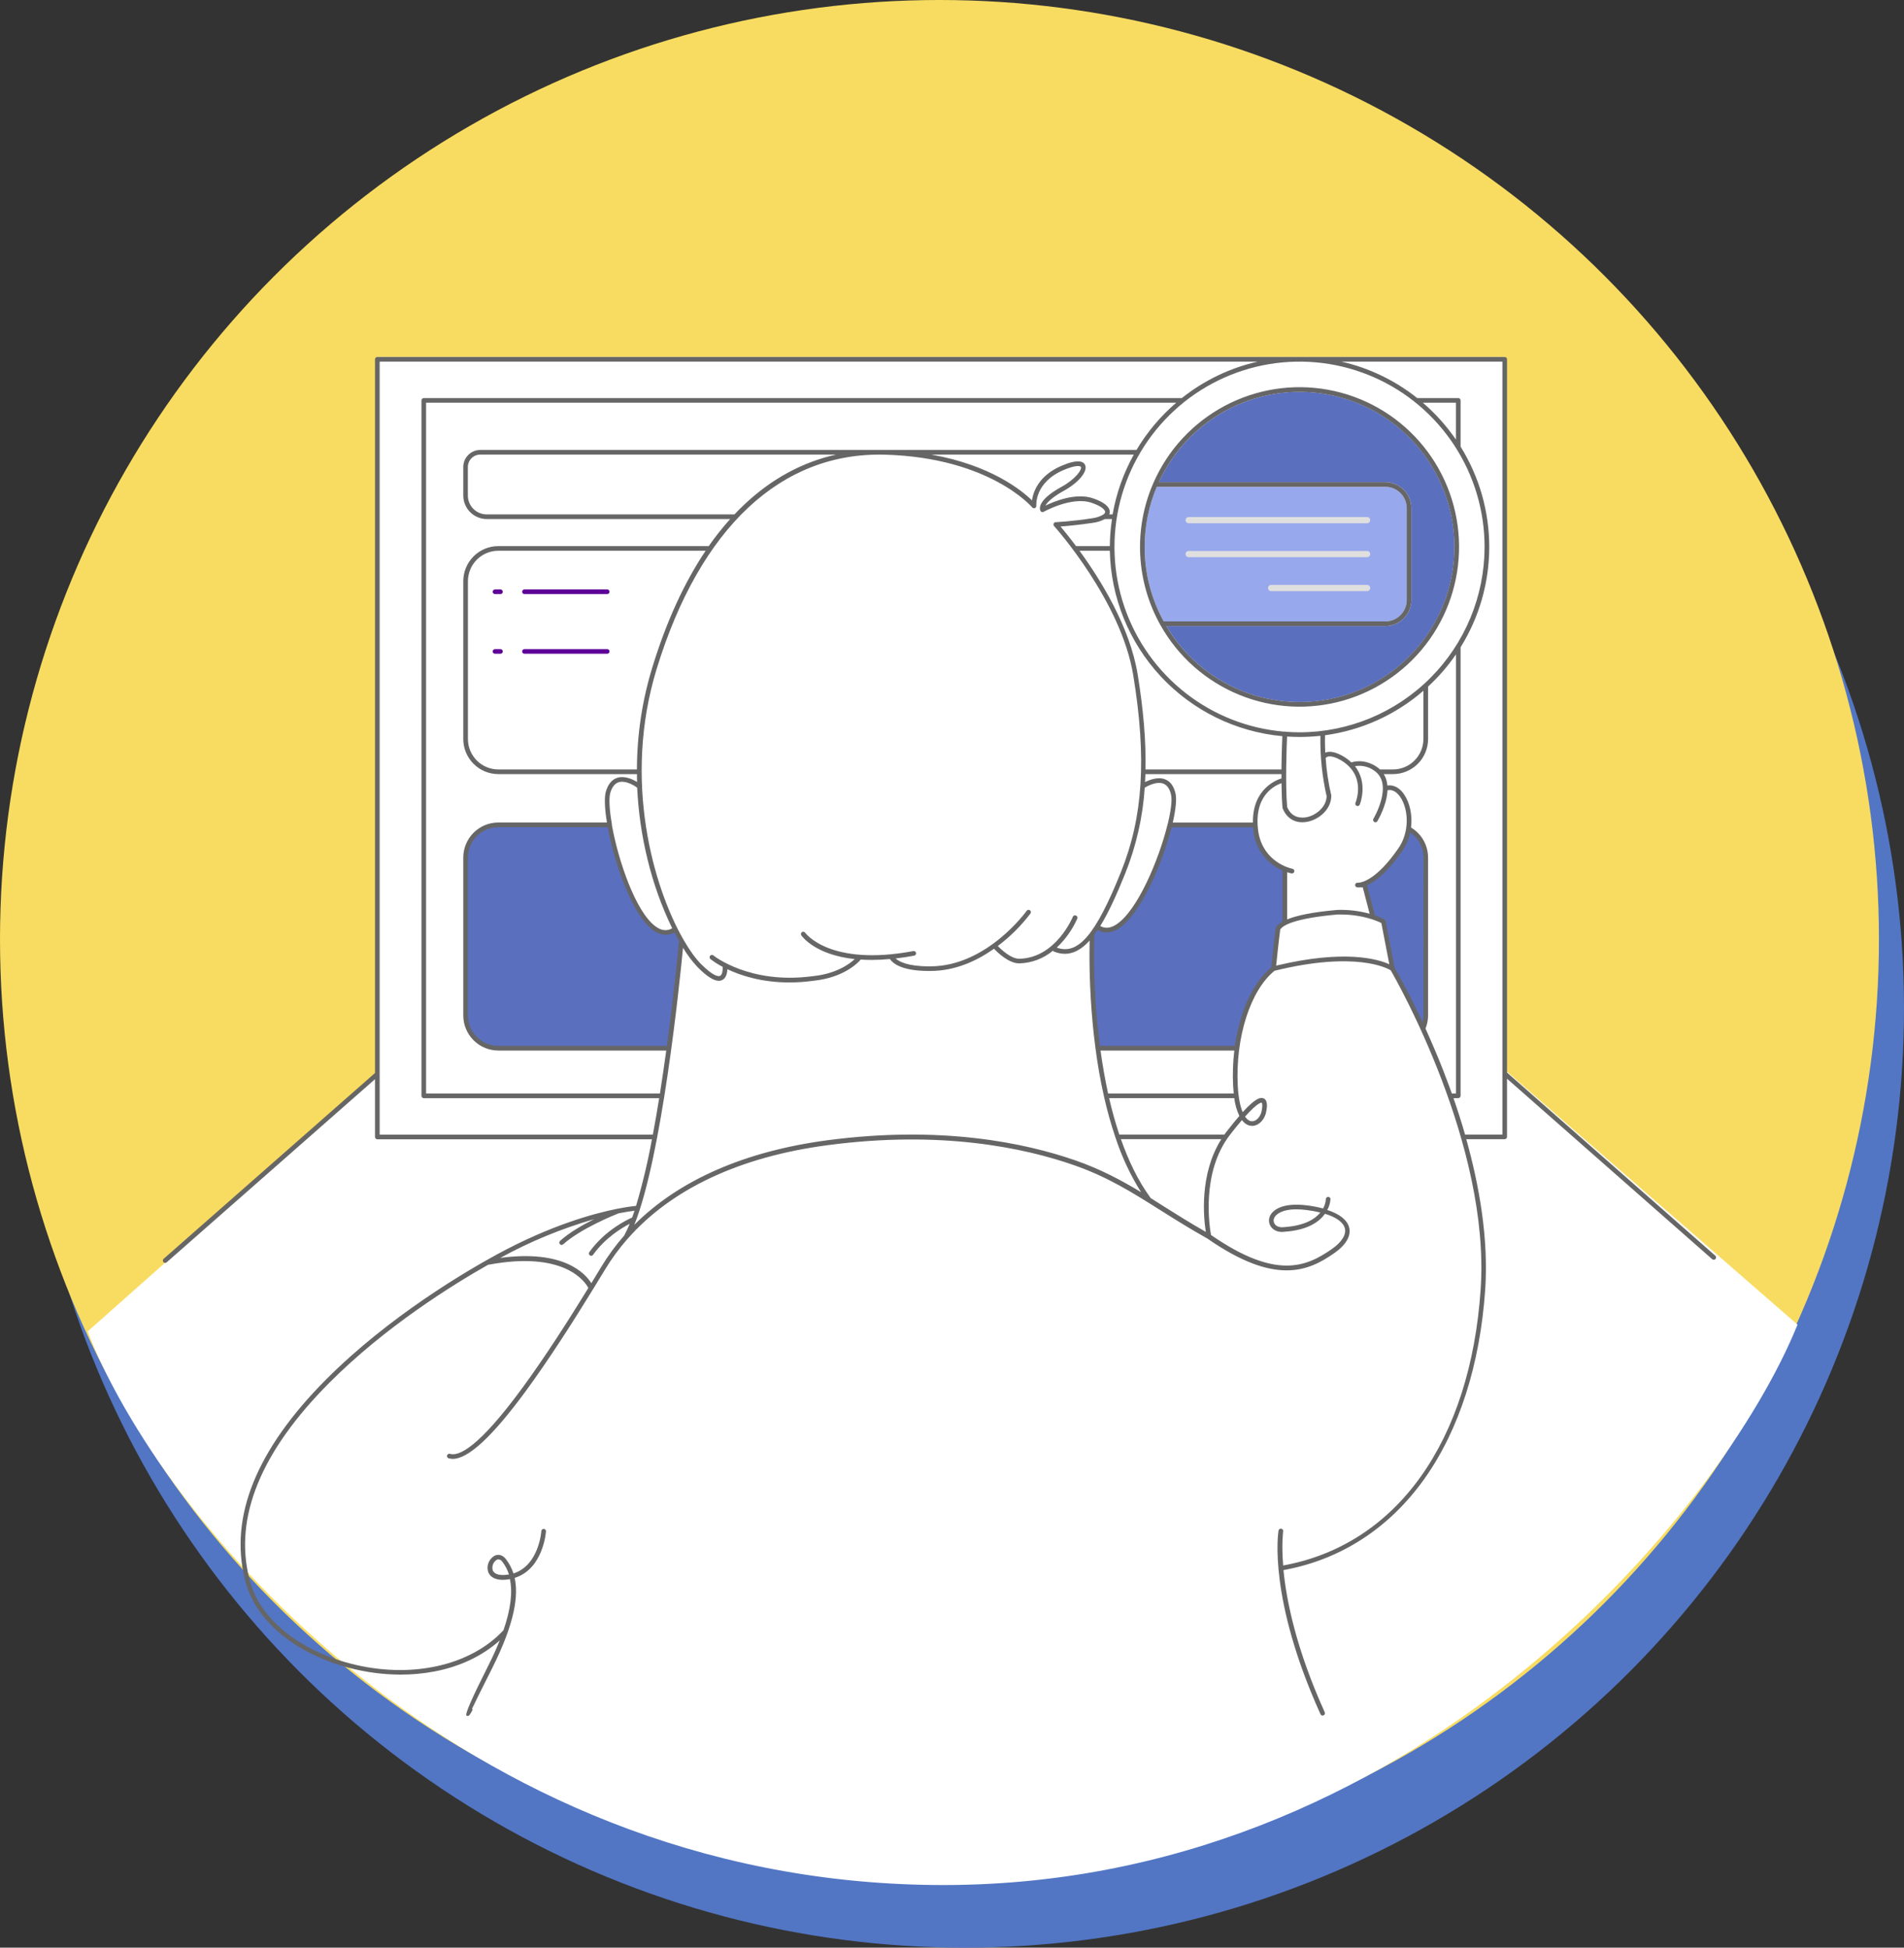<svg width="304" height="311" viewBox="0 0 304 311" fill="none" xmlns="http://www.w3.org/2000/svg">
<rect x="0" y="0" width="304" height="311" fill="#333333" stroke="none"/>
<circle cx="154" cy="161" r="150" fill="#5276C4"/>
<circle cx="150" cy="150" r="150" fill="#F8DC61"/>
<path d="M26.556 201.456L14 212.595C25.241 242.061 73.192 300.275 149.244 300.994C225.297 301.712 274.922 241.343 287 211.517L240.364 170.912V57H60.277V171.63L26.556 201.456Z" fill="white"/>
<g clip-path="url(#clip0_14_2)">
<path d="M74.329 136.747V162.306C74.329 165.099 76.589 167.363 79.378 167.363H106.698L108.952 150.294L107.87 148.262C107.735 148.413 107.311 148.741 106.698 148.849C105.931 148.985 104.985 148.668 104.309 148.262C103.632 147.856 102.28 145.914 100.567 142.527C99.196 139.818 97.772 134.173 97.231 131.689H79.378C76.589 131.689 74.329 133.954 74.329 136.747Z" fill="#5B6FBF"/>
<path d="M227.609 162.306V136.747C227.609 134.838 226.553 133.176 224.994 132.315C224.165 136.609 219.87 140.009 217.826 141.173L219.088 146.275L220.802 147.043L222.38 154.629L227.26 164.157C227.486 163.584 227.609 162.96 227.609 162.306Z" fill="#5B6FBF"/>
<path d="M197.539 167.363H175.358C174.892 163.435 174.033 154.846 174.322 151.92C174.515 149.963 174.503 149.324 174.439 149.228L174.322 149.391C174.361 149.266 174.406 149.181 174.439 149.228L175.358 147.946C175.734 148.307 176.684 148.921 177.477 148.488C178.469 147.946 180.318 146.727 181.535 144.785C182.752 142.843 185.547 135.799 186.043 134.444C186.44 133.36 186.719 132.156 186.809 131.689H200.334C200.395 132.834 200.884 135.447 202.363 136.747C203.842 138.048 204.872 138.704 205.203 138.869V147.314C204.888 147.449 204.22 147.874 204.076 148.488C203.932 149.102 203.535 152.838 203.355 154.629C202.318 155.607 200.055 158.097 199.297 160.229C198.351 162.893 197.539 166.912 197.539 167.363Z" fill="#5B6FBF"/>
<path d="M207.487 62.572C202.76 62.577 198.132 63.937 194.151 66.492C190.172 69.047 187.005 72.69 185.026 76.991H221.185C222.289 76.993 223.348 77.433 224.129 78.215C224.909 78.997 225.348 80.058 225.349 81.164V95.799C225.349 96.904 224.909 97.965 224.128 98.747C223.347 99.529 222.288 99.969 221.185 99.969H186.228C188.435 103.699 191.582 106.782 195.352 108.911C199.121 111.041 203.384 112.142 207.712 112.104C212.04 112.066 216.283 110.891 220.015 108.696C223.747 106.5 226.839 103.363 228.981 99.596C231.124 95.829 232.241 91.564 232.221 87.229C232.202 82.894 231.047 78.639 228.871 74.891C226.696 71.143 223.577 68.033 219.825 65.871C216.072 63.71 211.82 62.572 207.492 62.573H207.487V62.572Z" fill="#5B6FBF"/>
<path d="M196.217 91.084C197.753 91.084 198.62 89.666 198.62 87.963C198.62 86.478 197.842 84.91 196.23 84.91C194.618 84.91 193.826 86.395 193.826 88.04C193.826 89.685 194.694 91.084 196.217 91.084Z" fill="#3DFFD0"/>
<path d="M221.185 99.226C222.092 99.225 222.962 98.863 223.603 98.221C224.245 97.579 224.606 96.707 224.607 95.799V81.165C224.607 80.255 224.246 79.383 223.604 78.74C222.963 78.097 222.093 77.735 221.185 77.734H184.698C183.253 81.169 182.603 84.885 182.794 88.607C182.986 92.329 184.014 95.959 185.803 99.226H221.185Z" fill="#97A8EC"/>
<path d="M184.141 77.153C184.112 77.192 184.093 77.237 184.084 77.284C182.55 80.86 181.856 84.741 182.052 88.629C182.25 92.517 183.333 96.307 185.221 99.71C185.236 99.758 185.261 99.803 185.295 99.841C188.111 104.853 192.535 108.765 197.848 110.943C203.162 113.12 209.056 113.435 214.571 111.837C220.086 110.238 224.9 106.82 228.233 102.136C231.564 97.453 233.218 91.778 232.926 86.035C232.634 80.291 230.412 74.815 226.623 70.495C222.832 66.175 217.695 63.264 212.046 62.236C206.398 61.207 200.568 62.121 195.502 64.829C190.436 67.536 186.432 71.879 184.141 77.152V77.153ZM182.762 87.338C182.758 84.039 183.416 80.773 184.698 77.734H221.185C222.093 77.735 222.963 78.097 223.604 78.74C224.246 79.383 224.606 80.255 224.606 81.165V95.799C224.606 96.707 224.245 97.579 223.603 98.221C222.962 98.863 222.092 99.225 221.185 99.226H185.803C183.802 95.585 182.756 91.495 182.762 87.338ZM232.212 87.338C232.212 92.764 230.43 98.04 227.145 102.354C223.859 106.667 219.25 109.781 214.025 111.216C208.801 112.652 203.251 112.328 198.228 110.296C193.205 108.264 188.988 104.636 186.223 99.97H221.185C222.288 99.969 223.347 99.529 224.128 98.747C224.908 97.965 225.348 96.905 225.349 95.799V81.165C225.349 80.058 224.909 78.998 224.129 78.215C223.348 77.433 222.289 76.992 221.185 76.991H185.026C187.384 71.861 191.42 67.692 196.467 65.175C201.513 62.658 207.268 61.945 212.775 63.152C218.282 64.36 223.212 67.417 226.747 71.815C230.282 76.214 232.211 81.691 232.212 87.338Z" fill="#666666"/>
<path d="M96.947 103.65H83.736C83.638 103.65 83.543 103.689 83.474 103.758C83.404 103.828 83.366 103.923 83.366 104.021C83.366 104.12 83.404 104.214 83.474 104.284C83.543 104.353 83.638 104.392 83.736 104.392H96.947C97.046 104.392 97.14 104.353 97.21 104.284C97.279 104.214 97.318 104.12 97.318 104.021C97.318 103.923 97.279 103.828 97.21 103.758C97.14 103.689 97.046 103.65 96.947 103.65Z" fill="#5E0098"/>
<path d="M79.903 103.65H79.038C78.939 103.65 78.845 103.689 78.775 103.758C78.706 103.828 78.667 103.923 78.667 104.021C78.667 104.12 78.706 104.214 78.775 104.284C78.845 104.353 78.939 104.392 79.038 104.392H79.903C80.001 104.392 80.096 104.353 80.165 104.284C80.235 104.214 80.274 104.12 80.274 104.021C80.274 103.923 80.235 103.828 80.165 103.758C80.096 103.689 80.001 103.65 79.903 103.65Z" fill="#5E0098"/>
<path d="M96.947 94.12H83.736C83.638 94.12 83.543 94.159 83.474 94.228C83.404 94.298 83.366 94.393 83.366 94.491C83.366 94.59 83.404 94.685 83.474 94.754C83.543 94.824 83.638 94.862 83.736 94.862H96.947C97.046 94.862 97.14 94.824 97.21 94.754C97.279 94.685 97.318 94.59 97.318 94.491C97.318 94.393 97.279 94.298 97.21 94.228C97.14 94.159 97.046 94.12 96.947 94.12Z" fill="#5E0098"/>
<path d="M79.903 94.12H79.038C78.939 94.12 78.845 94.159 78.775 94.228C78.706 94.298 78.667 94.393 78.667 94.491C78.667 94.59 78.706 94.685 78.775 94.754C78.845 94.824 78.939 94.862 79.038 94.862H79.903C80.001 94.862 80.096 94.824 80.165 94.754C80.235 94.685 80.274 94.59 80.274 94.491C80.274 94.393 80.235 94.298 80.165 94.228C80.096 94.159 80.001 94.12 79.903 94.12Z" fill="#5E0098"/>
<path d="M273.874 200.508L240.619 171.272V57.371C240.619 57.273 240.58 57.178 240.511 57.108C240.44 57.039 240.347 57 240.248 57H60.246C60.148 57 60.053 57.039 59.984 57.108C59.914 57.178 59.876 57.273 59.876 57.371V171.334L26.125 201.006C26.051 201.071 26.007 201.163 26 201.26C25.994 201.358 26.026 201.454 26.09 201.528C26.125 201.568 26.168 201.601 26.216 201.622C26.264 201.644 26.316 201.655 26.369 201.655C26.46 201.656 26.548 201.623 26.616 201.564L59.875 172.322V181.547C59.875 181.646 59.914 181.74 59.983 181.81C60.052 181.88 60.147 181.919 60.245 181.919H104.091C103.437 185.506 102.591 189.055 101.556 192.551C101.119 192.593 100.14 192.709 98.698 192.992C98.652 192.991 98.607 193 98.565 193.016H98.547C94.743 193.777 87.876 195.666 79.353 200.3C74.505 202.937 62.14 210.162 52.101 220.234C40.94 231.436 36.571 242.208 39.115 252.24C40.628 258.635 47.003 264.028 55.751 266.32C58.429 267.027 61.185 267.39 63.955 267.4C65.784 267.403 67.609 267.232 69.407 266.89C73.501 266.099 77.059 264.395 79.791 261.936C79.27 263.244 78.636 264.636 77.89 266.114C75.332 271.18 74.195 273.789 74.48 273.94C74.54 273.977 74.608 273.996 74.677 274C74.924 274 75.078 273.705 75.389 273.153C75.418 273.1 75.434 273.039 75.434 272.979C75.434 272.918 75.418 272.857 75.389 272.803C75.82 271.897 76.708 270.079 78.542 266.451C82.288 259.021 82.775 254.685 82.174 251.953C86.773 250.521 87.168 244.572 87.173 244.523C87.18 244.424 87.145 244.327 87.08 244.253C87.014 244.18 86.924 244.135 86.824 244.13C86.726 244.123 86.629 244.157 86.556 244.223C86.482 244.288 86.438 244.38 86.431 244.478C86.431 244.538 86.061 249.942 81.981 251.247C81.717 250.429 81.316 249.663 80.794 248.981C80.275 248.298 79.575 248.094 78.922 248.441C78.502 248.694 78.177 249.08 77.999 249.537C77.82 249.995 77.797 250.498 77.933 250.97C78.103 251.465 78.769 252.596 81.298 252.173L81.414 252.153C81.87 254.298 81.525 257.007 80.388 260.309C75.068 266.04 65.474 268.128 55.91 265.626C47.427 263.397 41.258 258.219 39.807 252.086C37.334 242.319 41.634 231.778 52.599 220.784C61.523 211.829 72.303 205.139 77.923 201.962C90.145 199.662 93.429 204.687 93.937 205.662C90.768 210.821 87.014 216.706 83.345 221.698C76.422 231.132 73.252 232.596 71.823 232.142C71.731 232.121 71.635 232.135 71.554 232.182C71.473 232.229 71.412 232.305 71.384 232.395C71.356 232.484 71.365 232.582 71.405 232.666C71.446 232.751 71.517 232.817 71.604 232.85C71.827 232.919 72.059 232.953 72.291 232.952C74.764 232.952 78.604 229.398 83.943 222.136C87.651 217.077 91.464 211.108 94.661 205.9C95.347 204.785 96.004 203.703 96.627 202.68C97.663 200.973 98.845 199.36 100.161 197.858L100.195 197.824C107.194 189.849 118.128 184.698 132.212 182.85C150.261 180.465 163.521 183.273 171.478 186.052C176.843 187.924 180.733 190.379 185.238 193.217C187.557 194.681 189.953 196.189 192.789 197.779C203.668 205.342 208.922 202.955 213.002 200.122C214.888 198.815 215.744 197.358 215.418 196.026C215.118 194.815 213.905 193.851 211.917 193.207C212.21 192.676 212.385 192.087 212.429 191.481C212.429 191.383 212.39 191.289 212.321 191.219C212.251 191.15 212.158 191.11 212.06 191.11C211.962 191.11 211.869 191.149 211.799 191.218C211.73 191.287 211.69 191.381 211.689 191.478C211.659 192.001 211.508 192.51 211.249 192.964C210.393 192.741 209.522 192.575 208.643 192.469C204.578 191.974 203.27 193.329 202.897 193.935C202.711 194.218 202.612 194.549 202.612 194.888C202.612 195.226 202.711 195.557 202.897 195.84C203.346 196.516 204.198 196.83 205.179 196.674C208.846 196.409 210.658 195.067 211.556 193.814C213.37 194.371 214.491 195.181 214.731 196.159C214.97 197.137 214.236 198.346 212.614 199.468C208.573 202.272 203.757 204.399 193.355 197.2C193.13 195.986 191.711 187.224 196.404 181.178C197.13 180.244 197.753 179.482 198.29 178.855C198.846 179.58 199.432 179.752 199.794 179.776C200.861 179.853 201.897 178.88 202.163 177.547C202.318 176.773 202.444 175.705 201.764 175.393C201.27 175.168 200.468 175.328 198.412 177.584C198.026 176.686 197.726 175.321 197.627 173.374C197.234 165.649 199.648 158.115 203.5 155.01C216.397 151.84 221.465 154.579 222.044 154.934C222.947 156.489 237.954 182.776 236.412 205.813C234.782 230.198 223.003 246.677 204.875 249.974C204.593 246.46 204.875 244.578 204.875 244.525C204.89 244.427 204.867 244.326 204.808 244.245C204.749 244.165 204.662 244.111 204.563 244.094C204.464 244.079 204.364 244.102 204.283 244.161C204.203 244.22 204.149 244.308 204.133 244.407C204.061 244.84 202.479 255.254 210.836 273.72C210.877 273.809 210.951 273.88 211.044 273.915C211.136 273.949 211.239 273.947 211.328 273.906C211.418 273.865 211.488 273.79 211.523 273.697C211.558 273.605 211.554 273.502 211.514 273.413C206.959 263.35 205.401 255.628 204.924 250.71C214.038 249.063 221.814 244.023 227.424 236.137C232.976 228.328 236.325 217.857 237.137 205.855C237.678 197.749 236.182 189.294 234.11 181.904H240.245C240.343 181.904 240.437 181.864 240.507 181.795C240.577 181.725 240.615 181.631 240.615 181.532V172.245L273.377 201.065C273.413 201.098 273.456 201.123 273.502 201.139C273.548 201.155 273.597 201.162 273.645 201.159C273.694 201.156 273.742 201.144 273.786 201.122C273.83 201.101 273.87 201.071 273.902 201.034C273.935 200.998 273.959 200.955 273.975 200.909C273.992 200.863 273.998 200.814 273.995 200.765C273.993 200.717 273.98 200.669 273.958 200.624C273.938 200.58 273.908 200.54 273.871 200.508H273.874ZM81.202 251.415C79.819 251.645 78.892 251.388 78.662 250.707C78.584 250.403 78.604 250.081 78.717 249.788C78.83 249.495 79.032 249.245 79.296 249.072C79.384 249.023 79.484 248.997 79.585 248.996C79.717 249.009 79.843 249.053 79.955 249.124C80.066 249.196 80.158 249.293 80.226 249.407C80.687 250.011 81.037 250.69 81.265 251.415H81.203H81.202ZM205.111 195.939H205.078C204.389 196.048 203.8 195.859 203.513 195.429C203.407 195.264 203.351 195.072 203.354 194.875C203.356 194.679 203.417 194.489 203.529 194.327C203.726 194.007 204.502 193.103 206.99 193.103C207.515 193.106 208.04 193.141 208.56 193.207C209.319 193.297 210.072 193.432 210.815 193.611C209.969 194.646 208.327 195.711 205.111 195.939ZM201.457 176.082C201.457 176.082 201.661 176.287 201.437 177.416C201.246 178.362 200.539 179.095 199.849 179.041C199.498 179.016 199.128 178.793 198.789 178.298C200.935 175.896 201.43 176.072 201.457 176.082ZM237.034 87.338C237.025 95.185 233.909 102.707 228.37 108.256C222.83 113.804 215.32 116.925 207.487 116.934C206.755 116.934 206.029 116.907 205.308 116.853C205.263 116.829 205.215 116.815 205.163 116.811C205.113 116.808 205.062 116.814 205.014 116.83C199.296 116.35 193.841 114.211 189.316 110.676C184.791 107.141 181.391 102.363 179.533 96.925C177.674 91.487 177.437 85.625 178.849 80.053C180.261 74.482 183.263 69.444 187.487 65.554C191.712 61.663 196.975 59.089 202.636 58.145C208.297 57.201 214.109 57.929 219.363 60.24C224.618 62.55 229.087 66.343 232.224 71.156C235.363 75.969 237.034 81.592 237.034 87.34V87.338ZM227.178 64.306H232.457V70.186C230.958 68.007 229.183 66.031 227.178 64.306ZM219.412 131.244C219.469 131.28 219.535 131.299 219.602 131.299C219.666 131.299 219.729 131.282 219.784 131.251C219.84 131.219 219.886 131.173 219.919 131.118C220.015 130.962 221.432 128.567 221.534 126.185C222.498 125.966 223.21 126.742 223.556 127.24C224.911 129.192 225.136 132.963 223.13 135.66C219.812 140.393 217.533 140.901 216.95 140.95H216.758C216.66 140.943 216.564 140.976 216.489 141.041C216.415 141.106 216.369 141.197 216.362 141.295C216.355 141.394 216.388 141.491 216.452 141.566C216.517 141.64 216.609 141.686 216.707 141.694C216.794 141.704 216.882 141.704 216.969 141.694H217.584L218.683 145.903C216.999 145.443 215.256 145.239 213.513 145.296C209.349 145.661 206.916 146.228 205.509 146.81V139.281C205.734 139.353 205.957 139.417 206.174 139.465C206.199 139.467 206.225 139.467 206.251 139.465C206.349 139.475 206.447 139.445 206.524 139.383C206.6 139.32 206.649 139.23 206.66 139.131C206.67 139.033 206.641 138.934 206.578 138.857C206.516 138.78 206.426 138.731 206.327 138.721C205.865 138.622 201.775 137.614 200.93 132.96C200.008 127.017 203.617 125.388 204.609 125.058C204.624 126.452 204.671 127.821 204.769 128.963C204.772 128.999 204.779 129.034 204.792 129.068C205.353 130.494 206.498 131.297 207.93 131.297C208.198 131.296 208.467 131.271 208.73 131.22C210.612 130.861 212.556 129.216 212.556 127.084C212.56 127.054 212.56 127.024 212.556 126.994C212.093 125.042 211.794 123.053 211.661 121.051L211.685 121.016C211.844 120.768 212.533 120.52 213.99 121.331C218.216 123.733 216.502 127.99 216.428 128.171C216.405 128.216 216.392 128.266 216.389 128.316C216.386 128.367 216.394 128.418 216.412 128.465C216.429 128.513 216.456 128.557 216.492 128.594C216.527 128.63 216.569 128.66 216.616 128.679C216.663 128.698 216.712 128.708 216.764 128.707C216.814 128.707 216.864 128.697 216.911 128.676C216.957 128.655 216.998 128.625 217.033 128.587C217.067 128.55 217.093 128.506 217.11 128.458C217.127 128.418 218.49 125.061 216.338 122.343C216.871 122.25 217.417 122.264 217.943 122.385C218.47 122.506 218.967 122.732 219.405 123.049C222.571 125.184 219.328 130.667 219.293 130.727C219.267 130.768 219.249 130.815 219.24 130.863C219.232 130.912 219.233 130.963 219.244 131.01C219.255 131.059 219.276 131.104 219.305 131.144C219.334 131.185 219.37 131.218 219.412 131.244ZM187.699 126.762C187.437 125.568 186.883 124.781 186.055 124.454C184.898 123.983 183.535 124.525 182.823 124.889C182.848 124.465 182.868 124.04 182.88 123.607H204.604V124.3C203.983 124.481 199.961 125.86 200.047 131.341H187.249C187.712 129.318 187.894 127.661 187.699 126.762ZM186.396 131.732C185.017 137.287 181.617 145.421 178.236 147.617C177.297 148.227 176.456 148.306 175.673 147.865C176.997 145.718 178.293 142.87 179.651 139.489C181.408 135.112 182.462 130.483 182.773 125.776C182.984 125.645 184.608 124.667 185.783 125.145C186.374 125.392 186.772 125.984 186.98 126.923C187.167 127.775 186.954 129.462 186.456 131.527C186.422 131.584 186.404 131.649 186.404 131.715L186.396 131.732ZM171.773 146.186C171.682 146.149 171.58 146.15 171.49 146.189C171.399 146.227 171.328 146.301 171.291 146.392C171.264 146.459 168.594 152.977 162.733 153.093C161.423 153.093 159.908 151.669 159.314 151.055C161.277 149.576 163.028 147.834 164.519 145.879C164.55 145.839 164.573 145.794 164.585 145.745C164.598 145.697 164.602 145.646 164.594 145.596C164.587 145.546 164.57 145.5 164.544 145.456C164.518 145.414 164.483 145.376 164.442 145.347C164.401 145.318 164.355 145.297 164.307 145.286C164.257 145.276 164.207 145.276 164.157 145.285C164.108 145.294 164.061 145.313 164.02 145.341C163.979 145.369 163.942 145.406 163.915 145.448C163.851 145.537 157.552 154.304 148.534 154.304H148.391C144.991 154.321 143.567 153.561 142.998 153.049C143.942 152.937 144.937 152.789 145.99 152.59C146.081 152.567 146.159 152.509 146.209 152.429C146.259 152.35 146.277 152.254 146.259 152.162C146.242 152.069 146.19 151.987 146.114 151.932C146.038 151.876 145.945 151.851 145.851 151.862C132.469 154.374 128.593 148.987 128.544 148.922C128.486 148.847 128.402 148.796 128.308 148.781C128.215 148.765 128.119 148.787 128.041 148.84C127.962 148.894 127.906 148.975 127.886 149.067C127.866 149.16 127.881 149.257 127.931 149.339C128.046 149.512 130.131 152.466 136.47 153.146C135.59 153.963 133.491 155.493 129.794 155.869C119.709 157.244 113.943 152.598 113.886 152.551C113.809 152.496 113.715 152.473 113.621 152.485C113.528 152.498 113.443 152.545 113.382 152.617C113.323 152.69 113.292 152.783 113.298 152.877C113.303 152.971 113.344 153.06 113.411 153.126C114.03 153.607 114.693 154.03 115.389 154.388C115.412 154.859 115.343 155.644 114.971 155.822C114.737 155.933 113.968 155.979 111.931 153.938C111.09 153.096 110.127 151.783 109.144 150.079C109.128 150.009 109.091 149.946 109.04 149.896C104.384 141.701 99.355 124.687 104.859 106.766C111.775 84.243 124.733 72.12 141.346 72.603C158.016 73.086 164.741 80.934 164.808 81.023C164.859 81.084 164.928 81.126 165.005 81.144C165.081 81.163 165.162 81.157 165.235 81.126C165.307 81.096 165.368 81.043 165.409 80.976C165.45 80.908 165.468 80.829 165.461 80.751C165.461 80.6 165.194 77.036 169.812 75.055C171.853 74.185 172.513 74.408 172.582 74.559C172.782 74.97 171.759 76.488 169.489 77.734C165.533 79.904 165.99 81.311 166.121 81.571C166.143 81.616 166.174 81.657 166.213 81.689C166.251 81.722 166.296 81.747 166.344 81.761C166.392 81.776 166.443 81.78 166.493 81.775C166.544 81.769 166.592 81.752 166.636 81.727C166.68 81.703 171.103 79.224 174.248 80.271C176.036 80.868 176.474 81.495 176.449 81.769C176.449 81.906 176.32 82.059 176.09 82.207C175.541 82.507 174.939 82.697 174.318 82.765C171.163 83.26 168.572 83.379 168.546 83.379C168.477 83.383 168.41 83.409 168.354 83.449C168.297 83.491 168.254 83.547 168.228 83.612C168.203 83.677 168.196 83.747 168.208 83.817C168.221 83.886 168.252 83.95 168.299 84.001C168.406 84.118 179.003 95.943 180.941 107.834C183.098 121.056 182.512 130.441 178.986 139.213C174.953 149.246 172.154 152.554 168.722 151.313C170.112 149.999 171.23 148.421 172.009 146.672C172.026 146.625 172.034 146.574 172.032 146.525C172.029 146.474 172.017 146.424 171.995 146.379C171.973 146.333 171.942 146.293 171.904 146.26C171.866 146.227 171.821 146.202 171.773 146.187V146.186ZM181.649 107.711C180.412 100.103 175.714 92.542 172.354 87.942H177.199C177.355 95.405 180.251 102.549 185.331 108.009C190.411 113.471 197.322 116.866 204.742 117.55C204.705 118.395 204.624 120.507 204.602 122.862H182.892C182.989 118.338 182.566 113.372 181.649 107.71V107.711ZM171.803 87.2C170.73 85.766 169.84 84.684 169.331 84.07C170.337 83.998 172.25 83.822 174.426 83.495C175.118 83.414 175.788 83.206 176.404 82.881H177.547C177.327 84.311 177.21 85.754 177.199 87.2H171.803ZM177.107 82.138C177.149 82.037 177.175 81.93 177.183 81.821C177.257 80.969 176.296 80.164 174.476 79.558C171.756 78.646 168.326 80.053 166.915 80.736C167.197 80.223 167.973 79.404 169.84 78.378C172.233 77.061 173.736 75.235 173.242 74.225C172.978 73.677 172.114 73.259 169.514 74.366C165.844 75.928 164.967 78.526 164.767 79.898C163.146 78.316 158.209 74.272 148.695 72.587H181.028C179.371 75.557 178.227 78.785 177.646 82.137H177.107V82.138ZM76.677 71.845C75.96 71.849 75.273 72.135 74.766 72.643C74.26 73.151 73.973 73.839 73.969 74.557V79.124C73.969 80.12 74.365 81.076 75.069 81.78C75.772 82.485 76.726 82.881 77.72 82.881H116.583C115.355 84.249 114.211 85.692 113.159 87.2H79.56C78.077 87.202 76.656 87.793 75.609 88.842C74.561 89.891 73.971 91.315 73.969 92.799V118.007C73.971 119.492 74.56 120.915 75.609 121.965C76.656 123.015 78.078 123.605 79.561 123.607H101.7C101.7 124.03 101.7 124.451 101.722 124.867C101.035 124.448 99.73 123.82 98.552 124.201C97.699 124.475 97.089 125.209 96.74 126.38C96.463 127.311 96.544 129.127 96.906 131.334H79.561C78.078 131.334 76.657 131.925 75.609 132.975C74.561 134.025 73.971 135.448 73.969 136.933V162.145C73.971 163.63 74.56 165.054 75.609 166.105C76.656 167.154 78.077 167.746 79.561 167.747H106.377C106.071 169.976 105.733 172.295 105.367 174.612H68.031V64.306H187.797C185.29 66.459 183.149 69.005 181.457 71.845H76.677ZM133.494 72.588C128.114 73.789 123.212 76.445 118.871 80.536C118.327 81.048 117.792 81.582 117.269 82.138H77.708C76.91 82.138 76.145 81.819 75.581 81.255C75.016 80.689 74.699 79.924 74.699 79.124V74.557C74.703 74.036 74.91 73.537 75.279 73.168C75.647 72.799 76.144 72.591 76.665 72.587H133.495L133.494 72.588ZM97.688 131.547C97.298 129.3 97.193 127.47 97.441 126.593C97.715 125.672 98.161 125.108 98.767 124.909C100.052 124.495 101.734 125.769 101.734 125.781C101.916 129.65 102.472 133.493 103.396 137.255C104.311 141.043 105.628 144.722 107.325 148.229C106.454 148.725 105.564 148.608 104.605 147.882C101.45 145.488 98.708 137.389 97.696 131.752V131.712C97.706 131.657 97.704 131.6 97.689 131.547H97.688ZM101.694 122.863H79.56C78.274 122.861 77.042 122.349 76.133 121.439C75.225 120.529 74.713 119.294 74.711 118.007V92.799C74.712 91.513 75.224 90.278 76.133 89.368C77.042 88.457 78.274 87.945 79.56 87.943H112.665C109.245 93.031 106.396 99.252 104.157 106.548C102.535 111.835 101.704 117.333 101.694 122.864V122.863ZM79.56 167.004C78.274 167.002 77.041 166.489 76.132 165.579C75.224 164.668 74.712 163.433 74.711 162.145V136.94C74.712 135.654 75.224 134.419 76.133 133.509C77.042 132.598 78.274 132.086 79.56 132.084H97.034C98.104 137.917 100.923 145.995 104.186 148.474C104.778 148.965 105.516 149.245 106.283 149.269C106.774 149.267 107.256 149.136 107.682 148.893C107.93 149.369 108.177 149.822 108.412 150.25C108.323 151.218 107.641 158.403 106.478 167.004H79.56ZM211.814 127.131C211.787 128.838 210.13 130.202 208.599 130.494C207.922 130.623 206.27 130.72 205.511 128.859C205.202 125.194 205.427 119.213 205.497 117.611C206.157 117.653 206.824 117.677 207.494 117.677C208.606 117.677 209.718 117.615 210.822 117.494C210.758 120.735 211.091 123.971 211.814 127.131ZM220.327 122.863C220.167 122.711 219.994 122.572 219.81 122.448C217.713 121.033 215.874 121.705 215.765 121.742C215.336 121.336 214.858 120.985 214.343 120.697C213.31 120.122 212.449 119.926 211.787 120.117C211.723 120.136 211.66 120.159 211.598 120.186C211.53 118.819 211.547 117.811 211.56 117.403C217.373 116.614 222.832 114.144 227.267 110.297V118.007C227.265 119.295 226.754 120.529 225.845 121.439C224.936 122.349 223.704 122.861 222.418 122.863H220.327ZM60.618 181.175V57.743H200.811C196.387 58.748 192.246 60.736 188.696 63.563H67.664C67.566 63.563 67.471 63.602 67.402 63.672C67.332 63.741 67.294 63.836 67.294 63.934V174.984C67.294 175.083 67.332 175.178 67.402 175.247C67.471 175.317 67.566 175.356 67.664 175.356H105.247C104.93 177.317 104.592 179.273 104.236 181.175H60.618ZM94.175 200.451C94.215 200.48 94.259 200.501 94.307 200.512C94.355 200.522 94.404 200.524 94.452 200.516C94.501 200.508 94.546 200.491 94.588 200.465C94.629 200.438 94.664 200.404 94.692 200.364C96.606 197.685 99.229 196.097 100.542 195.412C100.283 196.061 99.985 196.695 99.649 197.308C98.3 198.845 97.09 200.498 96.029 202.246L94.414 204.899C93.442 203.337 89.978 199.5 79.871 200.862C84.626 198.252 89.654 196.176 94.864 194.671C93.028 195.589 90.893 196.81 89.425 198.138C89.352 198.204 89.306 198.296 89.301 198.395C89.296 198.493 89.329 198.59 89.395 198.663C89.461 198.737 89.553 198.781 89.651 198.787C89.749 198.792 89.846 198.759 89.92 198.693C92.694 196.189 98.134 193.987 98.771 193.74C99.941 193.507 100.799 193.388 101.31 193.329C101.187 193.707 101.063 194.071 100.932 194.415C100.138 194.758 96.592 196.434 94.09 199.939C94.034 200.018 94.01 200.116 94.027 200.213C94.043 200.308 94.095 200.394 94.174 200.451H94.175ZM171.759 185.309C163.725 182.506 150.334 179.67 132.148 182.069C118.915 183.818 108.412 188.439 101.281 195.57C105.657 184.702 108.477 157.346 109.054 151.335C109.723 152.464 110.514 153.514 111.413 154.468C112.848 155.905 113.955 156.613 114.774 156.613C114.956 156.614 115.136 156.574 115.3 156.496C115.956 156.182 116.114 155.349 116.139 154.762C118.265 155.773 121.598 156.875 126.029 156.875C127.317 156.875 128.603 156.785 129.878 156.607C134.631 156.112 136.886 153.851 137.428 153.222C137.974 153.257 138.545 153.279 139.158 153.279C140.065 153.279 141.042 153.232 142.09 153.137C142.479 153.737 143.834 155.042 148.272 155.042H148.539C152.545 155.042 156.026 153.393 158.708 151.494C159.312 152.132 161.074 153.831 162.741 153.831C164.707 153.78 166.599 153.067 168.112 151.808C168.154 151.871 168.215 151.921 168.285 151.949C170.421 152.791 172.24 152.092 173.972 150.186C173.876 155.132 174.092 160.081 174.619 165.001C174.704 165.786 174.802 166.6 174.914 167.438C175.23 169.816 175.655 172.376 176.244 174.979C176.245 175.029 176.256 175.079 176.276 175.125C176.765 177.301 177.364 179.45 178.073 181.565C178.079 181.627 178.1 181.687 178.135 181.741C179.135 184.765 180.494 187.658 182.183 190.359C178.956 188.425 175.771 186.711 171.759 185.309ZM196.89 173.421C196.911 173.845 196.941 174.244 196.981 174.612H176.921C176.427 172.305 176.021 169.989 175.714 167.747H197.073C196.852 169.63 196.791 171.528 196.887 173.421H196.89ZM192.52 196.702C189.988 195.261 187.796 193.878 185.671 192.541C185.009 192.122 184.361 191.714 183.716 191.302C183.707 191.281 183.695 191.262 183.681 191.244C181.703 188.546 180.178 185.332 178.971 181.899H195.001C191.484 187.477 192.16 194.391 192.528 196.711L192.52 196.702ZM197.883 178.189C197.293 178.87 196.61 179.702 195.824 180.717C195.708 180.866 195.601 181.017 195.492 181.165H178.714C178.079 179.269 177.539 177.314 177.087 175.346H197.07C197.185 176.335 197.46 177.297 197.881 178.199L197.883 178.189ZM202.979 154.478C200.035 156.89 197.94 161.546 197.171 166.994H175.615C174.861 161.108 174.564 155.172 174.725 149.239C174.901 148.992 175.079 148.745 175.252 148.496C175.683 148.754 176.174 148.893 176.676 148.895C177.373 148.874 178.05 148.651 178.622 148.251C182.131 145.978 185.607 137.85 187.059 132.094H200.074C200.099 132.421 200.134 132.755 200.188 133.109C200.401 134.395 200.929 135.608 201.727 136.638C202.525 137.668 203.566 138.483 204.758 139.009V147.15C204.758 147.15 204.756 147.158 204.758 147.161C204.421 147.337 204.124 147.578 203.882 147.87C203.731 148.046 203.643 148.269 203.635 148.502C203.615 148.779 203.375 150.56 202.977 154.488L202.979 154.478ZM203.756 154.181C204.163 150.193 204.393 148.576 204.393 148.558C204.401 148.52 204.401 148.479 204.393 148.439L204.49 148.308C204.854 147.831 206.468 146.647 213.559 146.025H214.054C217.612 146.025 219.966 147.094 220.552 147.392L221.823 153.973C220.011 153.15 214.716 151.568 203.753 154.19L203.756 154.181ZM227.27 162.135C227.27 162.509 227.228 162.882 227.144 163.247C224.822 158.257 222.94 154.991 222.678 154.542L221.237 147.08C221.227 147.029 221.206 146.98 221.177 146.936C221.146 146.894 221.106 146.859 221.061 146.833C220.57 146.564 220.055 146.341 219.523 146.166L218.264 141.351C219.501 140.807 221.392 139.449 223.736 136.103C224.433 135.161 224.92 134.08 225.165 132.933C225.816 133.378 226.349 133.976 226.717 134.675C227.085 135.374 227.277 136.151 227.277 136.94L227.27 162.135ZM230.504 171.105C229.529 168.605 228.526 166.293 227.601 164.238C227.872 163.57 228.011 162.856 228.011 162.135V136.94C228.011 135.973 227.76 135.022 227.284 134.18C226.807 133.339 226.121 132.635 225.292 132.138C225.539 130.117 225.079 128.134 224.164 126.816C223.437 125.769 222.485 125.276 221.516 125.432C221.471 124.786 221.274 124.16 220.94 123.607H222.424C223.906 123.605 225.327 123.015 226.376 121.965C227.423 120.915 228.013 119.492 228.014 118.007V109.631C229.684 108.09 231.176 106.366 232.464 104.492V174.613H231.812C231.369 173.402 230.932 172.221 230.501 171.116L230.504 171.106V171.105ZM239.88 181.165H233.919C233.333 179.13 232.704 177.181 232.067 175.346H232.83C232.929 175.346 233.023 175.307 233.093 175.237C233.162 175.168 233.201 175.073 233.201 174.974V103.357C236.193 98.552 237.778 93.002 237.778 87.338C237.778 81.675 236.193 76.125 233.201 71.319V63.934C233.201 63.836 233.162 63.741 233.093 63.672C233.023 63.602 232.929 63.563 232.83 63.563H226.281C222.73 60.736 218.589 58.747 214.165 57.743H239.88V181.165Z" fill="#666666"/>
<path fill-rule="evenodd" clip-rule="evenodd" d="M189.289 83.056C189.289 82.781 189.511 82.559 189.785 82.559H218.277C218.551 82.559 218.773 82.781 218.773 83.056C218.773 83.33 218.551 83.552 218.277 83.552H189.785C189.511 83.552 189.289 83.33 189.289 83.056Z" fill="#DFDFDF"/>
<path fill-rule="evenodd" clip-rule="evenodd" d="M189.289 88.474C189.289 88.2 189.511 87.978 189.785 87.978H218.277C218.551 87.978 218.773 88.2 218.773 88.474C218.773 88.749 218.551 88.971 218.277 88.971H189.785C189.511 88.971 189.289 88.749 189.289 88.474Z" fill="#DFDFDF"/>
<path fill-rule="evenodd" clip-rule="evenodd" d="M202.453 93.893C202.453 93.619 202.675 93.397 202.949 93.397H218.277C218.551 93.397 218.773 93.619 218.773 93.893C218.773 94.168 218.551 94.39 218.277 94.39H202.949C202.675 94.39 202.453 94.168 202.453 93.893Z" fill="#DFDFDF"/>
</g>
<defs>
<clipPath id="clip0_14_2">
<rect width="248" height="217" fill="white" transform="translate(26 57)"/>
</clipPath>
</defs>
</svg>
